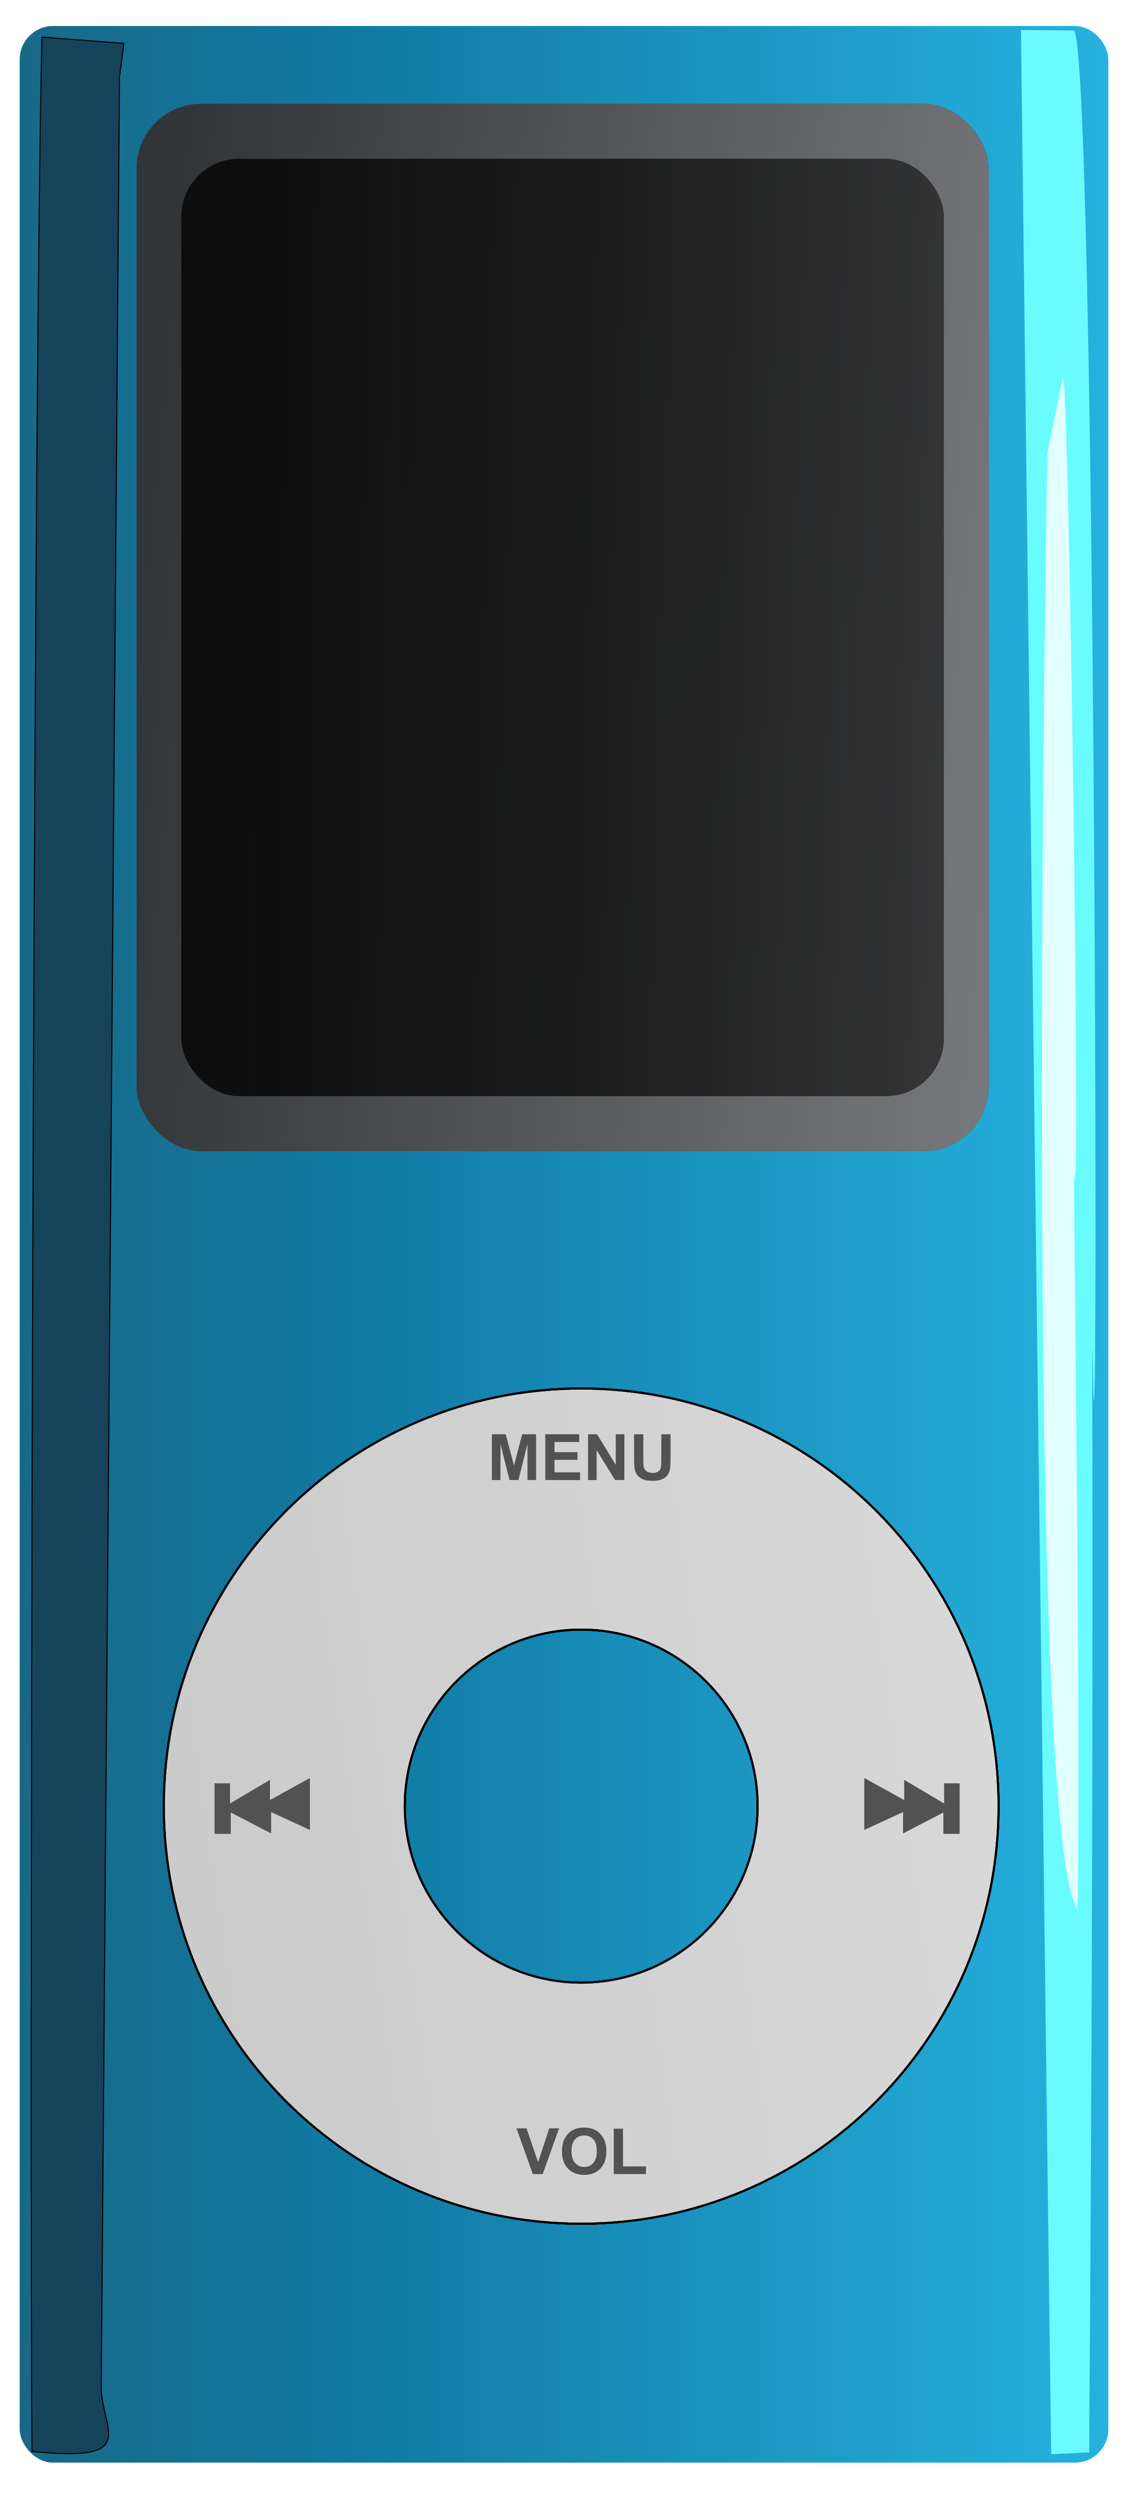 <?xml version="1.0" encoding="UTF-8"?>
<svg version="1.1" viewBox="0 0 1643.3 3582.8" xmlns="http://www.w3.org/2000/svg" xmlns:xlink="http://www.w3.org/1999/xlink">
<defs>
<linearGradient id="b">
<stop stop-color="#fffcfc" offset="0"/>
<stop stop-color="#c3c3c3" offset="1"/>
</linearGradient>
<filter id="c" x="-.515" y="-.012" width="2.03" height="1.025" color-interpolation-filters="sRGB">
<feGaussianBlur stdDeviation="7.361"/>
</filter>
<filter id="a" color-interpolation-filters="sRGB">
<feGaussianBlur stdDeviation="1.96"/>
</filter>
<filter id="h" x="-.215" y="-.013" width="1.429" height="1.026" color-interpolation-filters="sRGB">
<feGaussianBlur stdDeviation="12.009"/>
</filter>
<linearGradient id="e" x1="-137.38" x2="884.89" y1="531.12" y2="531.12" gradientUnits="userSpaceOnUse">
<stop stop-color="#186987" offset="0"/>
<stop stop-color="#107aa4" offset=".315"/>
<stop stop-color="#26b1de" offset="1"/>
</linearGradient>
<linearGradient id="i" x1="-2.522" x2="782.35" y1="1058.4" y2="1058.4" gradientUnits="userSpaceOnUse">
<stop offset="0"/>
<stop stop-opacity="0" offset="1"/>
</linearGradient>
<linearGradient id="d" x1="-27.591" x2="1259.3" y1="-47.841" y2="74.875" gradientUnits="userSpaceOnUse">
<stop stop-color="#323538" offset="0"/>
<stop stop-color="#97989a" offset=".941"/>
<stop stop-color="#fcfcfc" offset="1"/>
</linearGradient>
<linearGradient id="g" x1="14.336" x2="730.48" y1="-47.841" y2="-47.841" gradientUnits="userSpaceOnUse">
<stop stop-color="#0d0d0d" offset="0"/>
<stop stop-color="#0d0d0d" stop-opacity=".607" offset="1"/>
</linearGradient>
<linearGradient id="j" x1="-10.155" x2="789.99" y1="1058.4" y2="1058.4" gradientUnits="userSpaceOnUse" xlink:href="#b"/>
<linearGradient id="f" x1="2672.4" x2="1083.8" y1="825.58" y2="1058.4" gradientUnits="userSpaceOnUse" xlink:href="#b"/>
</defs>
<g transform="translate(-368.24 1873.4)">
<g transform="translate(1091.4)"></g>
<g transform="matrix(1.527 0 0 1.527 -1060.3 -901.05)">
<rect transform="translate(1091.4)" x="-137.38" y="-612.37" width="1022.3" height="2287" rx="31.429" ry="31.429" fill="url(#e)"/>
<g transform="translate(1091.4)" stroke="#000" stroke-width="1.9">
<path transform="translate(-1091.4)" d="m1481.3 666.47c-216.46 0-391.94 175.51-391.94 391.97 0 216.46 175.48 391.94 391.94 391.94 216.46 0 391.94-175.48 391.94-391.94 0-216.46-175.48-391.97-391.94-391.97zm0 226.28c91.494 0 165.66 74.193 165.66 165.69 0 91.494-74.162 165.66-165.66 165.66-91.494 0-165.66-74.162-165.66-165.66 0-91.494 74.162-165.69 165.66-165.69z" fill="url(#f)" filter="url(#a)"/>
<path transform="translate(-1091.4)" d="m1481.3 666.47c-216.46 0-391.94 175.51-391.94 391.97 0 216.46 175.48 391.94 391.94 391.94 216.46 0 391.94-175.48 391.94-391.94 0-216.46-175.48-391.97-391.94-391.97zm0 226.28c91.494 0 165.66 74.193 165.66 165.69 0 91.494-74.162 165.66-165.66 165.66-91.494 0-165.66-74.162-165.66-165.66 0-91.494 74.162-165.69 165.66-165.69z" fill="#d1d1d1" fill-opacity=".21" filter="url(#a)"/>
</g>
<rect transform="translate(1091.4)" x="-27.591" y="-539.27" width="800" height="982.86" ry="60.609" fill="#29292a"/>
<rect transform="translate(1091.4)" x="-27.591" y="-539.27" width="800" height="982.86" ry="60.609" fill="url(#d)"/>
<rect transform="translate(1091.4)" x="14.336" y="-487.76" width="716.15" height="879.84" ry="54.256" fill="url(#g)"/>
<g transform="translate(1091.4)">
<path d="m306.03 752.36v-42.949h12.979l7.793 29.297 7.705-29.297h13.008v42.949h-8.057v-33.809l-8.525 33.809h-8.35l-8.496-33.809v33.809h-8.057"/>
<path d="m356.18 752.36v-42.949h31.846v7.266h-23.174v9.521h21.562v7.236h-21.562v11.689h23.994v7.236h-32.666"/>
<path d="m396.35 752.36v-42.949h8.438l17.578 28.682v-28.682h8.057v42.949h-8.701l-17.314-28.008v28.008h-8.057"/>
<path d="m439.56 709.41h8.672v23.262c-1e-5 3.691 0.107 6.084 0.322 7.178 0.371 1.758 1.25 3.174 2.637 4.248 1.406 1.055 3.32 1.582 5.742 1.582 2.461 0 4.316-0.498 5.566-1.494 1.25-1.016 2.002-2.256 2.256-3.721 0.254-1.465 0.381-3.897 0.381-7.295v-23.76h8.672v22.559c-4e-5 5.156-0.234 8.799-0.703 10.928-0.469 2.129-1.338 3.926-2.607 5.391-1.25 1.465-2.93 2.637-5.039 3.516-2.109 0.859-4.863 1.289-8.262 1.289-4.102 0-7.217-0.469-9.346-1.406-2.109-0.957-3.779-2.188-5.01-3.691-1.23-1.523-2.041-3.115-2.432-4.775-0.566-2.461-0.85-6.094-0.85-10.898v-22.91"/>
<path d="m344.49 1403.8-15.352-42.949h9.404l10.869 31.787 10.518-31.787h9.199l-15.381 42.949h-9.258"/>
<path d="m371.86 1382.6c0-4.375 0.654-8.047 1.963-11.016 0.977-2.188 2.305-4.15 3.984-5.889 1.699-1.738 3.555-3.027 5.566-3.867 2.676-1.133 5.762-1.699 9.258-1.699 6.328 1e-4 11.387 1.963 15.176 5.889 3.809 3.926 5.713 9.385 5.713 16.377-5e-5 6.934-1.885 12.363-5.654 16.289-3.77 3.906-8.809 5.859-15.117 5.859-6.387 0-11.465-1.943-15.234-5.83-3.769-3.906-5.654-9.277-5.654-16.113m8.936-0.293c-1e-5 4.863 1.123 8.555 3.369 11.074 2.246 2.5 5.098 3.75 8.555 3.75 3.457 0 6.289-1.24 8.496-3.721 2.227-2.5 3.34-6.24 3.34-11.221-3e-5 -4.922-1.084-8.594-3.252-11.016-2.148-2.422-5.01-3.633-8.584-3.633-3.574 1e-4 -6.455 1.23-8.643 3.691-2.188 2.442-3.281 6.133-3.281 11.074"/>
<path d="m420.49 1403.8v-42.598h8.672v35.361h21.562v7.236h-30.234"/>
</g>
<g transform="translate(1091.4 -1.618)" stroke="#000" stroke-width="1px">
<path d="m134.65 1034.5v47.143l-36.429-16.786v20l-37.857-19.643v20.357h-14.286v-46.429h13.571v19.286l37.5-22.143v18.928l37.5-20.714z"/>
<path d="m656.21 1034.5v47.143l36.429-16.786v20l37.857-19.643v20.357h14.286v-46.429h-13.571v19.286l-37.5-22.143v18.928l-37.5-20.714z"/>
</g>
<path transform="matrix(1.747 0 0 1.562 -1437.1 -139.46)" d="m1906.9-300.39s15.288 1384.7 16.255 1456.7l20.412-1.095c2.941-465.63 1.253-695.89 1.804-660.69 3.271 209.03 2.187-794.41-10.205-794.57z" fill="#69fcfe" filter="url(#c)"/>
<path d="m1919-210.49s-22.857 1297.1 28.572 1365.7c2.941-222.35-4.92-710.43-3.102-689.95 5.882 66.293-5.177-776.5-11.081-747.19l-14.388 71.428z" fill="#e2ffff" filter="url(#c)"/>
<path transform="matrix(1 0 0 1.005 .014 -8.7)" d="m974.86-590.25c-8.329 372.02-11.675 1994.4-9.342 2254.7 100.47 10.43 66.993-18.422 65.056-57.777l17.143-2160 4.189-31.119z" fill="#15435a" filter="url(#h)" stroke="#000" stroke-width="1px"/>
<g transform="translate(1091.4)" fill="#d1d1d1" fill-opacity=".22" stroke="#000" stroke-width="1.9">
<path transform="translate(-1091.4)" d="m1481.3 666.47c-216.46 0-391.94 175.51-391.94 391.97 0 216.46 175.48 391.94 391.94 391.94 216.46 0 391.94-175.48 391.94-391.94 0-216.46-175.48-391.97-391.94-391.97zm0 226.28c91.494 0 165.66 74.193 165.66 165.69 0 91.494-74.162 165.66-165.66 165.66-91.494 0-165.66-74.162-165.66-165.66 0-91.494 74.162-165.69 165.66-165.69z" filter="url(#a)"/>
<path transform="translate(-1091.4)" d="m1481.3 666.47c-216.46 0-391.94 175.51-391.94 391.97 0 216.46 175.48 391.94 391.94 391.94 216.46 0 391.94-175.48 391.94-391.94 0-216.46-175.48-391.97-391.94-391.97zm0 226.28c91.494 0 165.66 74.193 165.66 165.69 0 91.494-74.162 165.66-165.66 165.66-91.494 0-165.66-74.162-165.66-165.66 0-91.494 74.162-165.69 165.66-165.69z" filter="url(#a)"/>
</g>
</g>
</g>
</svg>
